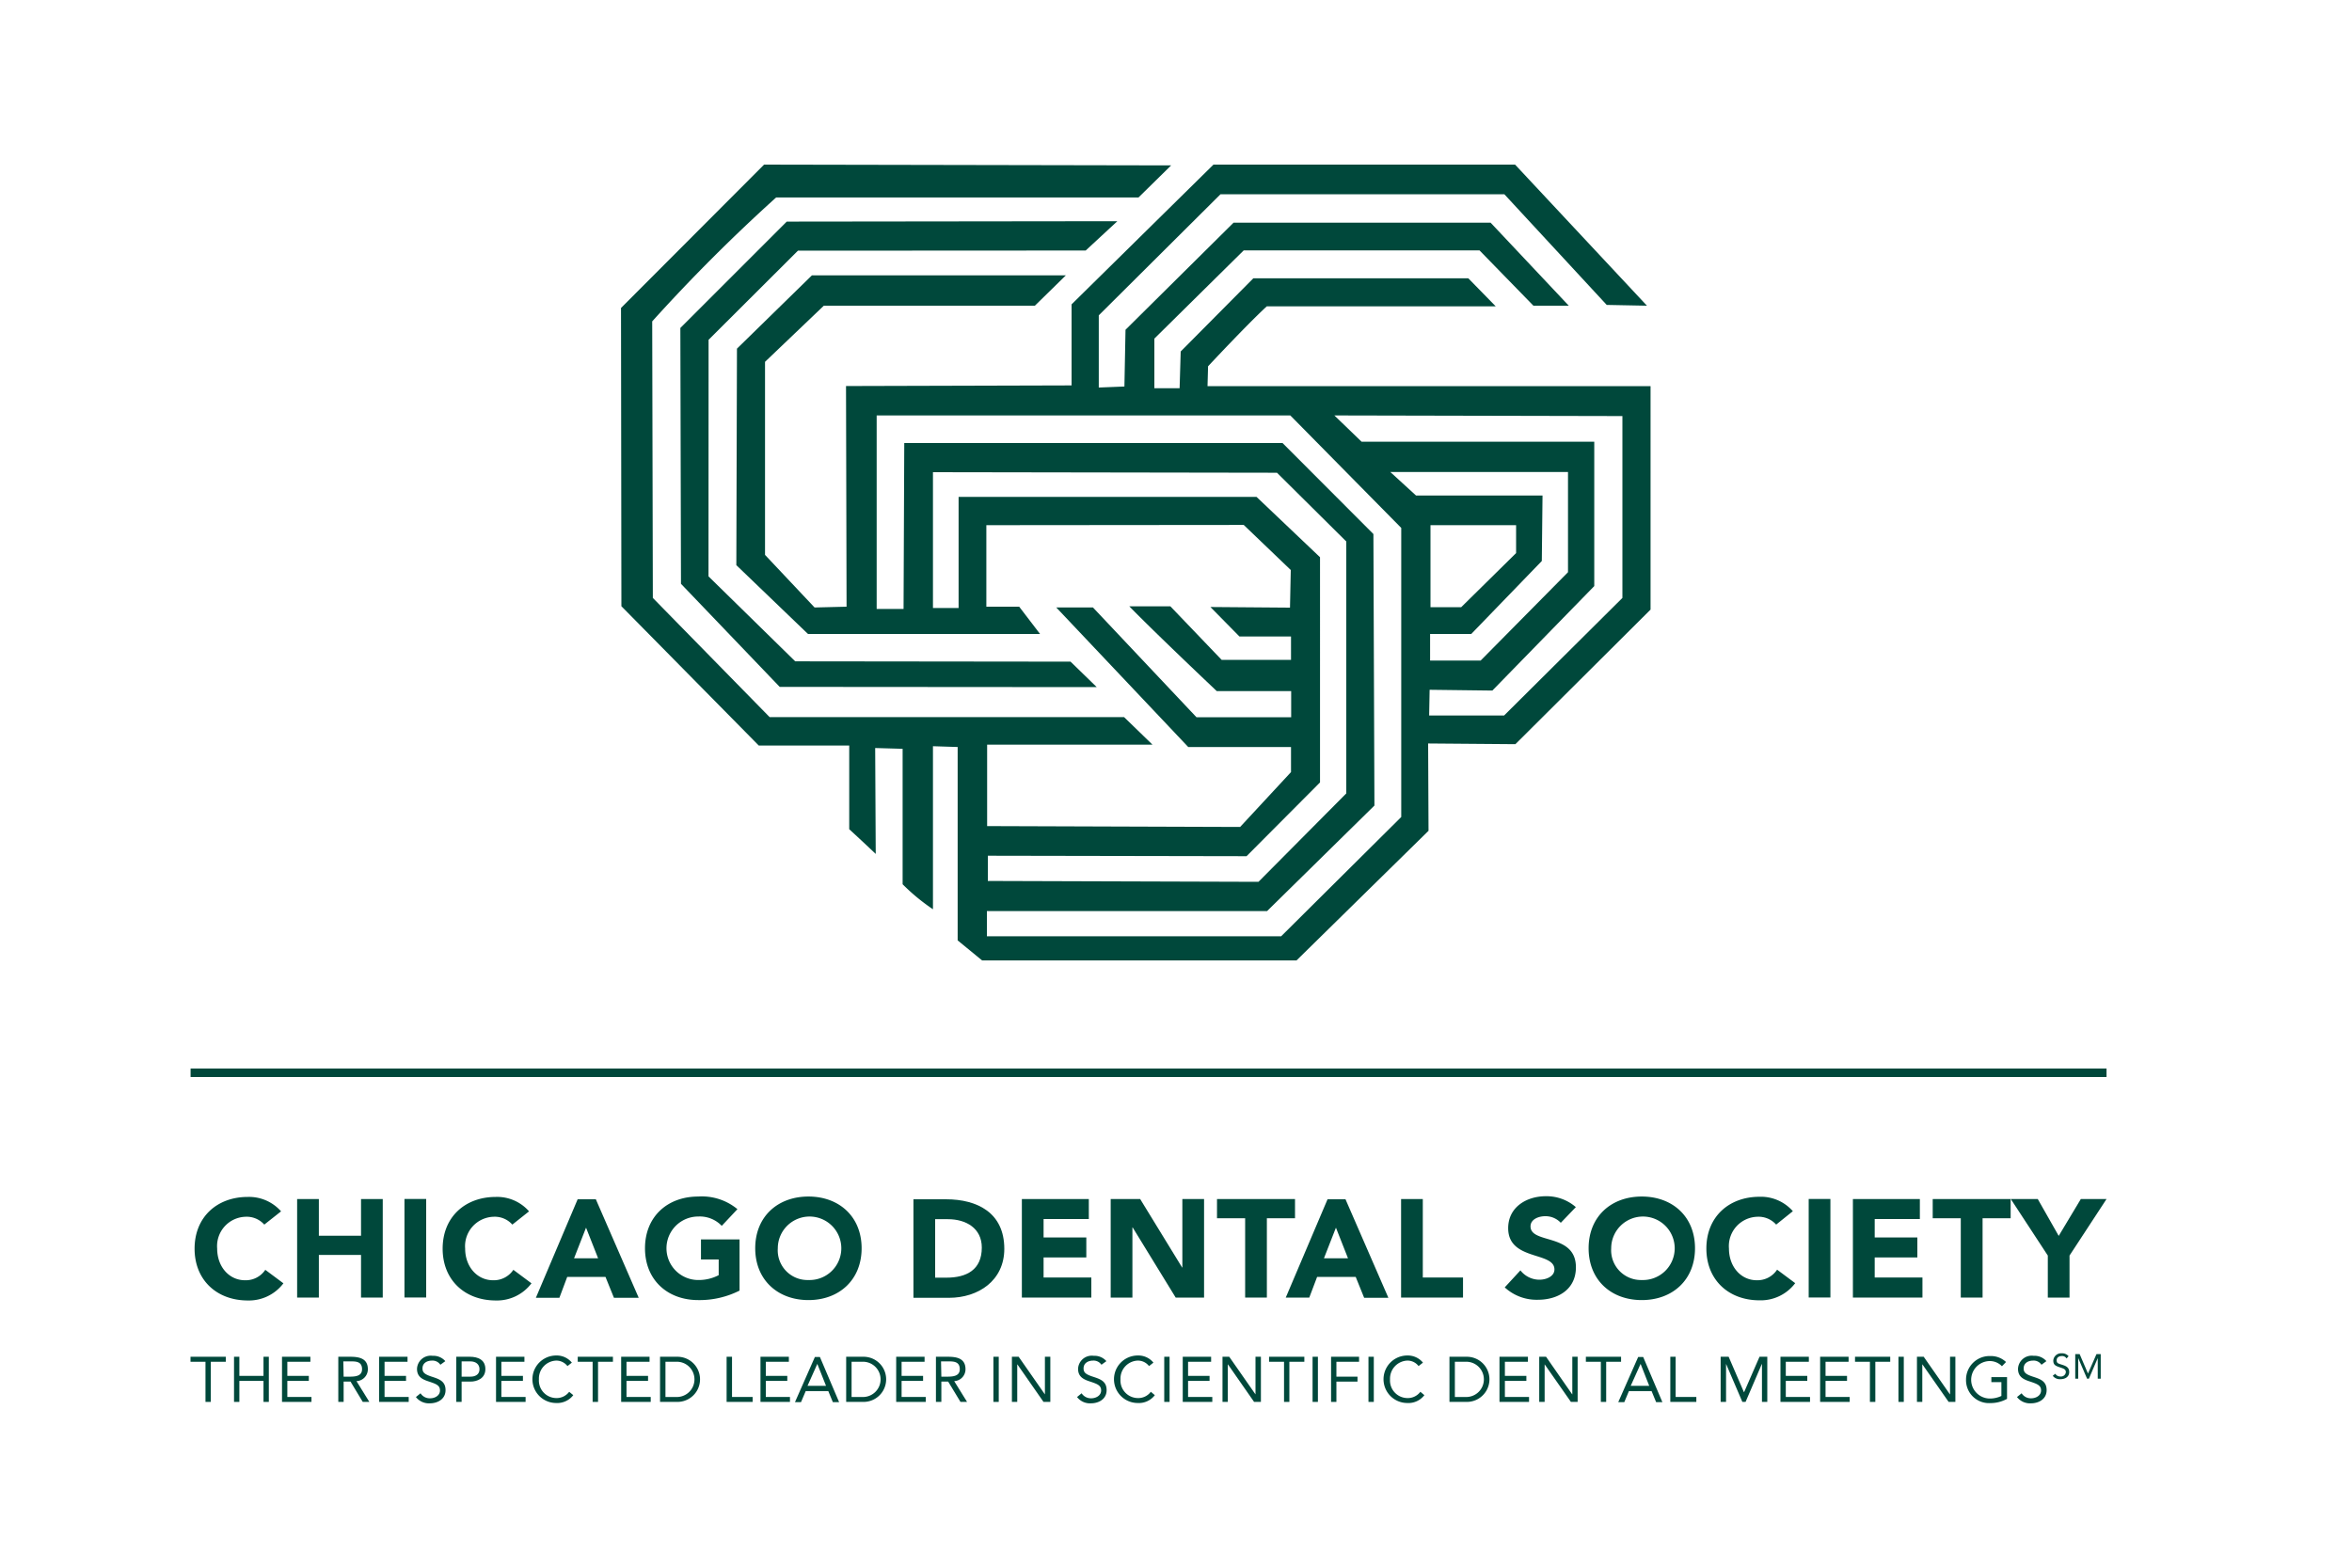 <svg id="Layer_1" data-name="Layer 1" xmlns="http://www.w3.org/2000/svg" viewBox="0 0 300 200"><defs><style>.cls-1{fill:#00483b;}.cls-2{fill:none;stroke:#00483b;stroke-miterlimit:10;stroke-width:1.08px;}</style></defs><title>Artboard 1 copy 2</title><polygon class="cls-1" points="142.52 28.22 138.48 31.96 101.78 31.98 90.38 43.35 90.37 73.53 101.43 84.37 136.55 84.41 139.89 87.66 99.45 87.63 86.86 74.48 86.78 41.84 100.35 28.27 142.52 28.22"/><path class="cls-1" d="M170.2,53l3.47,3.35h29.68l0,18.42-13,13.33-8-.1-.06,3.28,9.56,0,15.09-15,0-23.2Zm23.18,14H182.46l0,10.46h3.92l7-6.9ZM200,60.22l-22.66,0,3.28,3,16.13,0-.09,8.35-9,9.31h-5.25v3.39l6.45,0L200,73Zm-37.12.09L119,60.24l0,17.33h3.27l0-14.18,38,0,8.1,7.7V99.82L159,109.23l-33-.06v3.22l34.52.11,11.2-11.28V69.08Zm1.7-7.31H111.82l0,24.69,3.43,0,.09-21.17,48.25,0,11.59,11.61.13,34.64-13.69,13.46-35.74,0,0,3.22,37.53,0,15.32-15.22,0-36.88Zm-56.67-3.75,28.77-.08,0-10.34L154.78,21l38.47,0,16.82,18-5.13-.1L191.88,24.78h-36.2L140.15,40.23l0,9.21,3.27-.13.14-7.24,13.78-13.66,32.79,0L200.1,39l-4.51,0-6.88-7.06H158.64l-11.4,11.26,0,6.33,3.22,0,.14-4.69,9.27-9.34,27.41,0,3.5,3.58h-29.2c-2.61,2.41-7.49,7.65-7.49,7.65l-.07,2.53,56.51,0V77.77L193.29,94.94l-11.13-.09.05,11.14-16.84,16.54-40.1,0-3.12-2.56V95.3L119,95.2,119,116a25.61,25.61,0,0,1-3.87-3.19l0-17.28-3.5-.1.07,13.51s-2.18-2.06-3.38-3.15l0-10.68H96.78L79.26,77.34l-.05-38.05L97.46,21l51.92.1-4.16,4.09H99A216.67,216.67,0,0,0,83.19,41l.08,35.28,14.9,15.21,45.21,0L147,95l-21.09,0v10.39l32.27.11,6.49-7,0-3.2H151.56L134.73,77.5l4.68,0,13.2,14h12.08l0-3.33-9.49,0s-7.77-7.34-11.16-10.82l5.24,0,6.54,6.83h8.85V81.2h-6.58l-3.7-3.76,10.15.08.1-4.8-6-5.75L125.81,67v10.4H130l2.66,3.48-29.6,0L93.92,72.1,94,44.48l9.56-9.35h32.39L132,39l-26.92,0-7.5,7.16V70.79l6.32,6.71,4.08-.1Z"/><path class="cls-1" d="M33.71,156.23a3,3,0,0,0-2.38-1,3.74,3.74,0,0,0-3.63,4.05c0,2.34,1.54,4.05,3.55,4.05A3,3,0,0,0,33.84,162l2.31,1.72a5.51,5.51,0,0,1-4.55,2.19c-3.92,0-6.78-2.58-6.78-6.61s2.86-6.6,6.78-6.6a5.44,5.44,0,0,1,4.25,1.84Z"/><polygon class="cls-1" points="37.9 152.97 40.67 152.97 40.67 157.65 46.05 157.65 46.05 152.97 48.82 152.97 48.82 165.54 46.05 165.54 46.05 160.1 40.67 160.1 40.67 165.54 37.9 165.54 37.9 152.97"/><rect class="cls-1" x="51.59" y="152.96" width="2.77" height="12.57"/><path class="cls-1" d="M65.35,156.23a3,3,0,0,0-2.38-1,3.75,3.75,0,0,0-3.64,4.05c0,2.34,1.55,4.05,3.56,4.05A3,3,0,0,0,65.48,162l2.31,1.72a5.51,5.51,0,0,1-4.55,2.19c-3.92,0-6.78-2.58-6.78-6.61s2.86-6.6,6.78-6.6a5.4,5.4,0,0,1,4.24,1.84Z"/><path class="cls-1" d="M74.75,156.62l-1.53,3.91h3.07ZM73.68,153H76l5.47,12.57H78.31l-1.08-2.67H72.35l-1,2.67h-3Z"/><path class="cls-1" d="M94.33,164.65a11.3,11.3,0,0,1-5.27,1.21c-3.93,0-6.79-2.58-6.79-6.61s2.86-6.6,6.79-6.6a7.11,7.11,0,0,1,5,1.61l-2,2.13a3.87,3.87,0,0,0-3-1.19,4.05,4.05,0,0,0,0,8.1,5.51,5.51,0,0,0,2.61-.62v-2H89.41v-2.56h4.92Z"/><path class="cls-1" d="M103.12,163.3a4.05,4.05,0,1,0-3.91-4.05,3.79,3.79,0,0,0,3.91,4.05m0-10.65c3.92,0,6.78,2.57,6.78,6.6s-2.86,6.61-6.78,6.61-6.79-2.58-6.79-6.61,2.86-6.6,6.79-6.6"/><path class="cls-1" d="M119.28,163h1.44c2.57,0,4.51-1,4.51-3.84,0-2.46-2-3.62-4.32-3.62h-1.63Zm-2.77-10h4.15c4,0,7.44,1.72,7.44,6.32,0,4.06-3.32,6.25-7.06,6.25h-4.53Z"/><polygon class="cls-1" points="130.34 152.97 138.88 152.97 138.88 155.52 133.11 155.52 133.11 157.87 138.56 157.87 138.56 160.42 133.11 160.42 133.11 162.98 139.2 162.98 139.2 165.54 130.34 165.54 130.34 152.97"/><polygon class="cls-1" points="141.67 152.97 145.43 152.97 150.78 161.7 150.81 161.7 150.81 152.97 153.58 152.97 153.58 165.54 149.96 165.54 144.47 156.59 144.44 156.59 144.44 165.54 141.67 165.54 141.67 152.97"/><polygon class="cls-1" points="158.82 155.42 155.23 155.42 155.23 152.97 165.18 152.97 165.18 155.42 161.59 155.42 161.59 165.54 158.82 165.54 158.82 155.42"/><path class="cls-1" d="M170.4,156.62l-1.53,3.91h3.07ZM169.33,153h2.29l5.47,12.57H174l-1.08-2.67H168L167,165.54h-3Z"/><polygon class="cls-1" points="178.71 152.97 181.48 152.97 181.48 162.98 186.61 162.98 186.61 165.54 178.71 165.54 178.71 152.97"/><path class="cls-1" d="M199.08,156a2.67,2.67,0,0,0-2-.84c-.78,0-1.86.36-1.86,1.3,0,2.29,5.79.82,5.79,5.22,0,2.8-2.26,4.14-4.85,4.14a6,6,0,0,1-4.23-1.58l2-2.17a3.08,3.08,0,0,0,2.42,1.19c.9,0,1.92-.43,1.92-1.31,0-2.31-5.9-1.07-5.9-5.26,0-2.68,2.33-4.08,4.8-4.08A5.69,5.69,0,0,1,201,154Z"/><path class="cls-1" d="M209.41,163.3a4.05,4.05,0,1,0-3.9-4.05,3.8,3.8,0,0,0,3.9,4.05m0-10.65c3.93,0,6.79,2.57,6.79,6.6s-2.86,6.61-6.79,6.61-6.78-2.58-6.78-6.61,2.86-6.6,6.78-6.6"/><path class="cls-1" d="M226.55,156.23a3,3,0,0,0-2.38-1,3.74,3.74,0,0,0-3.64,4.05c0,2.34,1.54,4.05,3.55,4.05a3,3,0,0,0,2.59-1.35l2.31,1.72a5.5,5.5,0,0,1-4.55,2.19c-3.92,0-6.78-2.58-6.78-6.61s2.86-6.6,6.78-6.6a5.42,5.42,0,0,1,4.25,1.84Z"/><rect class="cls-1" x="230.7" y="152.96" width="2.77" height="12.57"/><polygon class="cls-1" points="236.34 152.97 244.88 152.97 244.88 155.52 239.12 155.52 239.12 157.87 244.56 157.87 244.56 160.42 239.12 160.42 239.12 162.98 245.21 162.98 245.21 165.54 236.34 165.54 236.34 152.97"/><polygon class="cls-1" points="250.1 155.42 246.52 155.42 246.52 152.97 256.46 152.97 256.46 155.42 252.88 155.42 252.88 165.54 250.1 165.54 250.1 155.42"/><polygon class="cls-1" points="261.2 160.18 256.48 152.97 259.92 152.97 262.59 157.67 265.41 152.97 268.69 152.97 263.97 160.18 263.97 165.54 261.2 165.54 261.2 160.18"/><polygon class="cls-1" points="28.8 173.73 26.89 173.73 26.89 178.85 26.21 178.85 26.21 173.73 24.3 173.73 24.3 173.09 28.8 173.09 28.8 173.73"/><polygon class="cls-1" points="29.85 173.09 30.53 173.09 30.53 175.53 33.61 175.53 33.61 173.09 34.29 173.09 34.29 178.85 33.61 178.85 33.61 176.17 30.53 176.17 30.53 178.85 29.85 178.85 29.85 173.09"/><polygon class="cls-1" points="35.97 173.09 39.59 173.09 39.59 173.73 36.65 173.73 36.65 175.53 39.39 175.53 39.39 176.17 36.65 176.17 36.65 178.22 39.73 178.22 39.73 178.85 35.97 178.85 35.97 173.09"/><path class="cls-1" d="M43.83,175.63h.61c.76,0,1.74,0,1.74-.95s-.72-1-1.39-1h-1Zm-.68-2.54h1.47c1.11,0,2.3.16,2.3,1.59a1.51,1.51,0,0,1-1.45,1.52l1.64,2.65h-.84l-1.56-2.59h-.88v2.59h-.68Z"/><polygon class="cls-1" points="48.36 173.09 51.98 173.09 51.98 173.73 49.05 173.73 49.05 175.53 51.79 175.53 51.79 176.17 49.05 176.17 49.05 178.22 52.13 178.22 52.13 178.85 48.36 178.85 48.36 173.09"/><path class="cls-1" d="M56.17,174.11a1.2,1.2,0,0,0-1.05-.53c-.61,0-1.23.28-1.23,1,0,.53.29.76,1.21,1.06s1.73.57,1.73,1.71-1,1.68-2,1.68a2.1,2.1,0,0,1-1.78-.8l.59-.48a1.39,1.39,0,0,0,1.23.64c.59,0,1.25-.34,1.25-1s-.48-.83-1.5-1.17c-.82-.27-1.43-.62-1.43-1.59a1.75,1.75,0,0,1,2-1.66,2,2,0,0,1,1.61.68Z"/><path class="cls-1" d="M58.88,175.63H60c.68,0,1.16-.31,1.16-.95s-.48-1-1.16-1H58.88Zm-.68-2.54h1.71c1.06,0,2,.38,2,1.58s-1.08,1.59-1.89,1.59H58.88v2.59H58.2Z"/><polygon class="cls-1" points="63.27 173.09 66.89 173.09 66.89 173.73 63.95 173.73 63.95 175.53 66.7 175.53 66.7 176.17 63.95 176.17 63.95 178.22 67.04 178.22 67.04 178.85 63.27 178.85 63.27 173.09"/><path class="cls-1" d="M72.38,174.28a1.8,1.8,0,0,0-1.44-.7,2.29,2.29,0,0,0-2.2,2.39,2.24,2.24,0,0,0,2.2,2.39,2,2,0,0,0,1.66-.8l.52.43a2.57,2.57,0,0,1-2.18,1,3,3,0,0,1,0-6.06,2.48,2.48,0,0,1,2,.91Z"/><polygon class="cls-1" points="78.18 173.73 76.28 173.73 76.28 178.85 75.59 178.85 75.59 173.73 73.69 173.73 73.69 173.09 78.18 173.09 78.18 173.73"/><polygon class="cls-1" points="79.23 173.09 82.85 173.09 82.85 173.73 79.91 173.73 79.91 175.53 82.66 175.53 82.66 176.17 79.91 176.17 79.91 178.22 83 178.22 83 178.85 79.23 178.85 79.23 173.09"/><path class="cls-1" d="M84.88,178.22h1.3a2.25,2.25,0,1,0,0-4.49h-1.3Zm-.69-5.13h2.22a2.88,2.88,0,0,1,0,5.76H84.19Z"/><polygon class="cls-1" points="92.68 173.09 93.37 173.09 93.37 178.22 96 178.22 96 178.85 92.68 178.85 92.68 173.09"/><polygon class="cls-1" points="97 173.09 100.62 173.09 100.62 173.73 97.68 173.73 97.68 175.53 100.42 175.53 100.42 176.17 97.68 176.17 97.68 178.22 100.76 178.22 100.76 178.85 97 178.85 97 173.09"/><path class="cls-1" d="M104.25,174h0L103,176.8h2.36Zm-.31-.88h.64l2.45,5.76h-.8l-.58-1.41h-2.88l-.6,1.41h-.77Z"/><path class="cls-1" d="M108.62,178.22h1.3a2.25,2.25,0,1,0,0-4.49h-1.3Zm-.69-5.13h2.22a2.88,2.88,0,0,1,0,5.76h-2.22Z"/><polygon class="cls-1" points="114.31 173.09 117.93 173.09 117.93 173.73 115 173.73 115 175.53 117.74 175.53 117.74 176.17 115 176.17 115 178.22 118.08 178.22 118.08 178.85 114.31 178.85 114.31 173.09"/><path class="cls-1" d="M120.07,175.63h.61c.75,0,1.74,0,1.74-.95s-.73-1-1.39-1h-1Zm-.69-2.54h1.48c1.11,0,2.29.16,2.29,1.59a1.51,1.51,0,0,1-1.44,1.52l1.64,2.65h-.84l-1.57-2.59h-.87v2.59h-.69Z"/><rect class="cls-1" x="126.71" y="173.09" width="0.68" height="5.76"/><polygon class="cls-1" points="129.07 173.09 129.93 173.09 133.27 177.88 133.28 177.88 133.28 173.09 133.97 173.09 133.97 178.85 133.1 178.85 129.77 174.07 129.75 174.07 129.75 178.85 129.07 178.85 129.07 173.09"/><path class="cls-1" d="M140.49,174.11a1.2,1.2,0,0,0-1.05-.53c-.6,0-1.23.28-1.23,1,0,.53.29.76,1.21,1.06s1.73.57,1.73,1.71-1,1.68-2,1.68a2.07,2.07,0,0,1-1.77-.8l.58-.48a1.42,1.42,0,0,0,1.23.64c.59,0,1.26-.34,1.26-1s-.48-.83-1.51-1.17c-.81-.27-1.43-.62-1.43-1.59a1.75,1.75,0,0,1,2-1.66,2,2,0,0,1,1.61.68Z"/><path class="cls-1" d="M146.56,174.28a1.79,1.79,0,0,0-1.44-.7,2.29,2.29,0,0,0-2.2,2.39,2.24,2.24,0,0,0,2.2,2.39,2,2,0,0,0,1.67-.8l.51.43a2.56,2.56,0,0,1-2.18,1,3,3,0,0,1,0-6.06,2.47,2.47,0,0,1,2,.91Z"/><rect class="cls-1" x="148.5" y="173.09" width="0.68" height="5.76"/><polygon class="cls-1" points="150.86 173.09 154.48 173.09 154.48 173.73 151.54 173.73 151.54 175.53 154.28 175.53 154.28 176.17 151.54 176.17 151.54 178.22 154.63 178.22 154.63 178.85 150.86 178.85 150.86 173.09"/><polygon class="cls-1" points="155.93 173.09 156.79 173.09 160.13 177.88 160.14 177.88 160.14 173.09 160.83 173.09 160.83 178.85 159.96 178.85 156.63 174.07 156.61 174.07 156.61 178.85 155.93 178.85 155.93 173.09"/><polygon class="cls-1" points="166.37 173.73 164.46 173.73 164.46 178.85 163.78 178.85 163.78 173.73 161.87 173.73 161.87 173.09 166.37 173.09 166.37 173.73"/><rect class="cls-1" x="167.42" y="173.09" width="0.68" height="5.76"/><polygon class="cls-1" points="169.78 173.09 173.35 173.09 173.35 173.73 170.46 173.73 170.46 175.63 173.15 175.63 173.15 176.26 170.46 176.26 170.46 178.85 169.78 178.85 169.78 173.09"/><rect class="cls-1" x="174.55" y="173.09" width="0.68" height="5.76"/><path class="cls-1" d="M180.94,174.28a1.77,1.77,0,0,0-1.44-.7,2.3,2.3,0,0,0-2.2,2.39,2.24,2.24,0,0,0,2.2,2.39,2,2,0,0,0,1.67-.8l.51.43a2.56,2.56,0,0,1-2.18,1,3,3,0,0,1,0-6.06,2.5,2.5,0,0,1,2,.91Z"/><path class="cls-1" d="M185.57,178.22h1.3a2.25,2.25,0,1,0,0-4.49h-1.3Zm-.69-5.13h2.22a2.88,2.88,0,0,1,0,5.76h-2.22Z"/><polygon class="cls-1" points="191.26 173.09 194.89 173.09 194.89 173.73 191.95 173.73 191.95 175.53 194.69 175.53 194.69 176.17 191.95 176.17 191.95 178.22 195.03 178.22 195.03 178.85 191.26 178.85 191.26 173.09"/><polygon class="cls-1" points="196.33 173.09 197.2 173.09 200.53 177.88 200.55 177.88 200.55 173.09 201.23 173.09 201.23 178.85 200.37 178.85 197.03 174.07 197.02 174.07 197.02 178.85 196.33 178.85 196.33 173.09"/><polygon class="cls-1" points="206.77 173.73 204.87 173.73 204.87 178.85 204.19 178.85 204.19 173.73 202.28 173.73 202.28 173.09 206.77 173.09 206.77 173.73"/><path class="cls-1" d="M209.26,174h0L208,176.8h2.36Zm-.31-.88h.64l2.45,5.76h-.8l-.58-1.41h-2.89l-.59,1.41h-.77Z"/><polygon class="cls-1" points="213.05 173.09 213.73 173.09 213.73 178.22 216.37 178.22 216.37 178.85 213.05 178.85 213.05 173.09"/><polygon class="cls-1" points="219.47 173.09 220.49 173.09 222.44 177.61 222.46 177.61 224.43 173.09 225.42 173.09 225.42 178.85 224.74 178.85 224.74 174.02 224.72 174.02 222.65 178.85 222.24 178.85 220.17 174.02 220.16 174.02 220.16 178.85 219.47 178.85 219.47 173.09"/><polygon class="cls-1" points="227.1 173.09 230.72 173.09 230.72 173.73 227.78 173.73 227.78 175.53 230.52 175.53 230.52 176.17 227.78 176.17 227.78 178.22 230.87 178.22 230.87 178.85 227.1 178.85 227.1 173.09"/><polygon class="cls-1" points="232.16 173.09 235.79 173.09 235.79 173.73 232.85 173.73 232.85 175.53 235.59 175.53 235.59 176.17 232.85 176.17 232.85 178.22 235.93 178.22 235.93 178.85 232.16 178.85 232.16 173.09"/><polygon class="cls-1" points="241.1 173.73 239.2 173.73 239.2 178.85 238.51 178.85 238.51 173.73 236.61 173.73 236.61 173.09 241.1 173.09 241.1 173.73"/><rect class="cls-1" x="242.15" y="173.09" width="0.68" height="5.76"/><polygon class="cls-1" points="244.51 173.09 245.37 173.09 248.71 177.88 248.73 177.88 248.73 173.09 249.41 173.09 249.41 178.85 248.55 178.85 245.21 174.07 245.19 174.07 245.19 178.85 244.51 178.85 244.51 173.09"/><path class="cls-1" d="M256,178.46a4.35,4.35,0,0,1-2.15.54,2.92,2.92,0,0,1-3.08-3,3,3,0,0,1,3.1-3,2.79,2.79,0,0,1,2,.76l-.52.54a2.13,2.13,0,0,0-1.57-.66,2.39,2.39,0,0,0,.07,4.78,3.4,3.4,0,0,0,1.43-.33v-1.76H254v-.64h2Z"/><path class="cls-1" d="M260.39,174.11a1.18,1.18,0,0,0-1.05-.53c-.6,0-1.22.28-1.22,1,0,.53.29.76,1.21,1.06s1.72.57,1.72,1.71-1,1.68-2,1.68a2.09,2.09,0,0,1-1.78-.8l.59-.48a1.39,1.39,0,0,0,1.23.64c.58,0,1.25-.34,1.25-1s-.48-.83-1.5-1.17c-.82-.27-1.44-.62-1.44-1.59a1.75,1.75,0,0,1,2-1.66,2,2,0,0,1,1.62.68Z"/><path class="cls-1" d="M263.59,173.31A.64.64,0,0,0,263,173c-.33,0-.67.15-.67.53s.16.41.66.57.94.32.94.94-.53.91-1.1.91a1.14,1.14,0,0,1-1-.43l.32-.26a.76.76,0,0,0,.67.35.62.62,0,0,0,.68-.55c0-.38-.26-.45-.82-.64s-.78-.34-.78-.86a1,1,0,0,1,1.07-.91,1.08,1.08,0,0,1,.88.37Z"/><polygon class="cls-1" points="264.7 172.75 265.26 172.75 266.32 175.22 266.33 175.22 267.41 172.75 267.95 172.75 267.95 175.89 267.57 175.89 267.57 173.26 267.57 173.26 266.44 175.89 266.21 175.89 265.08 173.26 265.08 173.26 265.08 175.89 264.7 175.89 264.7 172.75"/><line class="cls-2" x1="24.31" y1="136.86" x2="268.69" y2="136.86"/></svg>